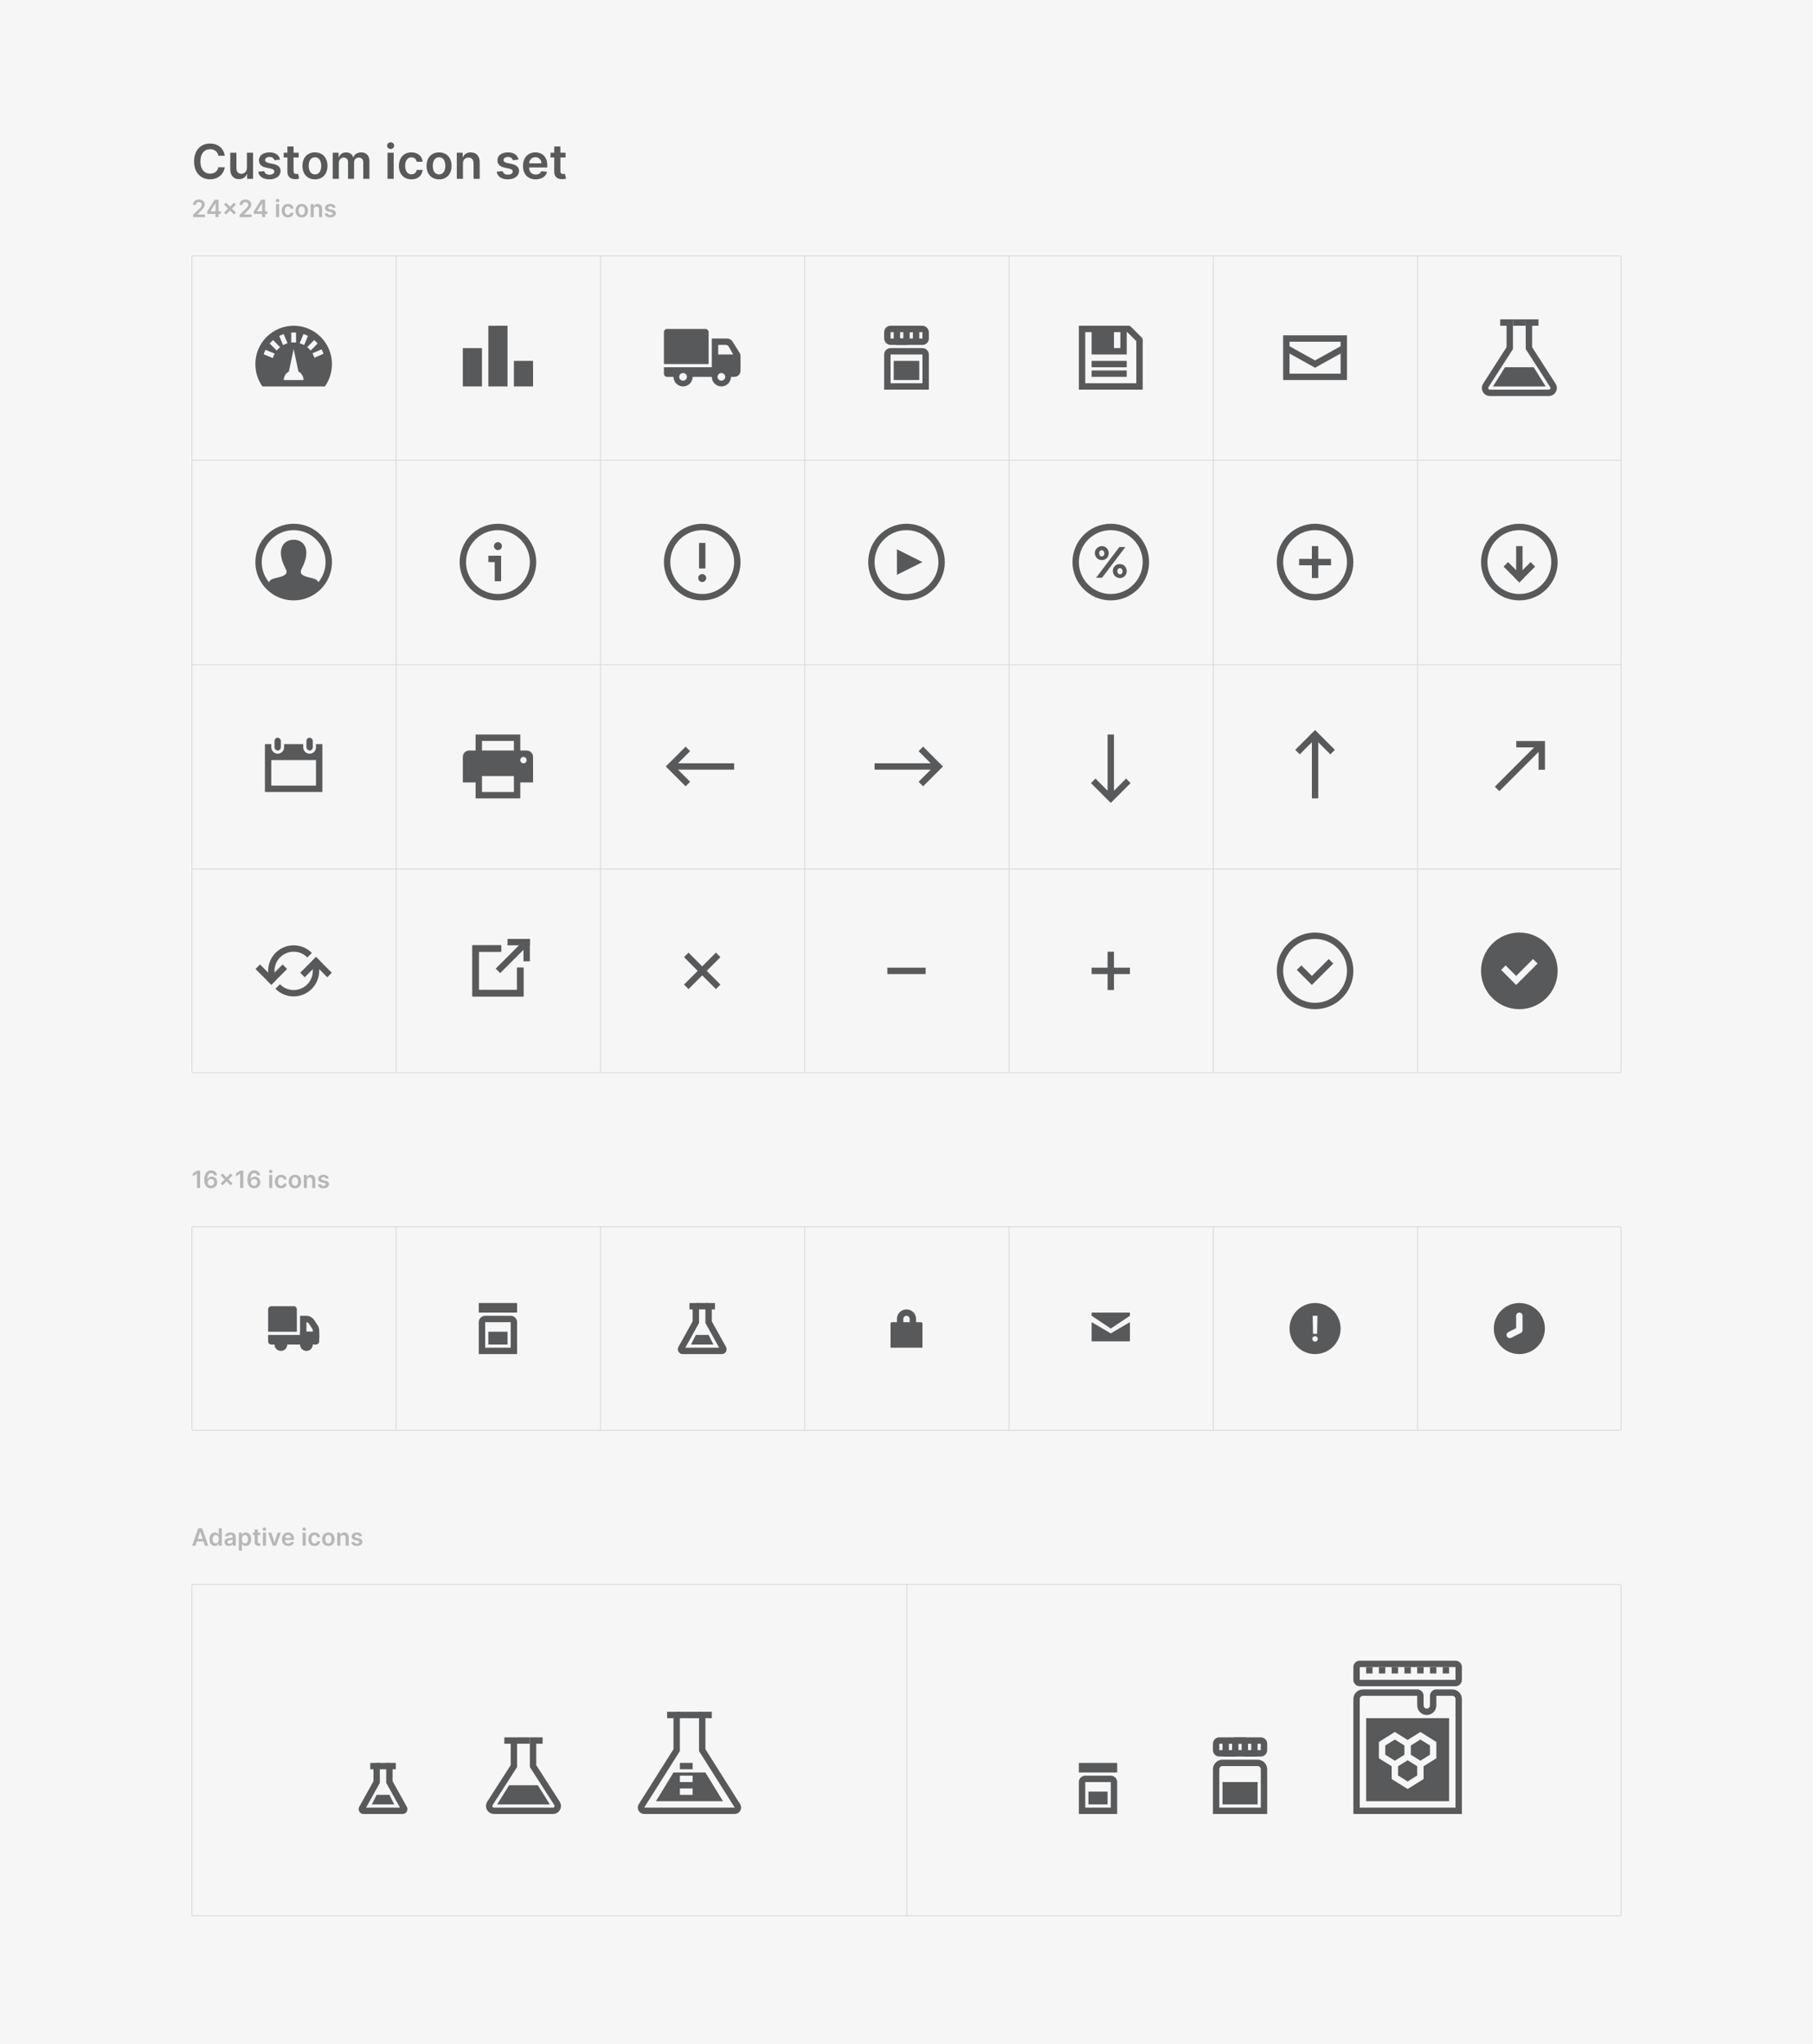 <svg width="1136" height="1280" viewBox="0 0 1136 1280" fill="none" xmlns="http://www.w3.org/2000/svg">
<rect width="1136" height="1280" fill="#F6F6F6"/>
<g opacity="0.2">
<rect x="120.25" y="992.25" width="895.5" height="207.5" rx="0.75" stroke="#58595B" stroke-width="0.5"/>
<path d="M568.25 1200L568.25 992" stroke="#58595B" stroke-width="0.5"/>
</g>
<path opacity="0.4" d="M122.477 968L123.377 965.31H127.479L128.384 968H130.494L126.648 957.091H124.208L120.368 968H122.477ZM123.91 963.723L125.385 959.328H125.471L126.946 963.723H123.91ZM134.632 968.144C136.039 968.144 136.673 967.308 136.976 966.711H137.093V968H138.99V957.091H137.056V961.171H136.976C136.683 960.58 136.081 959.712 134.638 959.712C132.747 959.712 131.261 961.193 131.261 963.92C131.261 966.615 132.704 968.144 134.632 968.144ZM135.17 966.562C133.897 966.562 133.226 965.443 133.226 963.909C133.226 962.386 133.887 961.294 135.17 961.294C136.412 961.294 137.093 962.322 137.093 963.909C137.093 965.497 136.401 966.562 135.17 966.562ZM143.399 968.165C144.683 968.165 145.45 967.563 145.801 966.876H145.865V968H147.719V962.524C147.719 960.362 145.956 959.712 144.395 959.712C142.674 959.712 141.353 960.479 140.927 961.97L142.728 962.226C142.919 961.667 143.463 961.187 144.406 961.187C145.301 961.187 145.791 961.645 145.791 962.45V962.482C145.791 963.036 145.21 963.062 143.766 963.217C142.179 963.387 140.661 963.861 140.661 965.704C140.661 967.313 141.838 968.165 143.399 968.165ZM143.9 966.748C143.095 966.748 142.52 966.381 142.52 965.672C142.52 964.932 143.165 964.623 144.027 964.501C144.533 964.431 145.546 964.304 145.796 964.101V965.065C145.796 965.976 145.061 966.748 143.9 966.748ZM149.658 971.068H151.586V966.711H151.666C151.97 967.308 152.603 968.144 154.01 968.144C155.938 968.144 157.381 966.615 157.381 963.92C157.381 961.193 155.895 959.712 154.004 959.712C152.561 959.712 151.959 960.58 151.666 961.171H151.554V959.818H149.658V971.068ZM151.549 963.909C151.549 962.322 152.231 961.294 153.472 961.294C154.755 961.294 155.416 962.386 155.416 963.909C155.416 965.443 154.745 966.562 153.472 966.562C152.241 966.562 151.549 965.497 151.549 963.909ZM163.118 959.818H161.504V957.858H159.576V959.818H158.415V961.31H159.576V965.859C159.565 967.398 160.684 968.155 162.133 968.112C162.682 968.096 163.06 967.99 163.267 967.92L162.943 966.413C162.836 966.44 162.618 966.487 162.378 966.487C161.893 966.487 161.504 966.317 161.504 965.539V961.31H163.118V959.818ZM164.731 968H166.659V959.818H164.731V968ZM165.7 958.657C166.313 958.657 166.814 958.188 166.814 957.613C166.814 957.033 166.313 956.564 165.7 956.564C165.083 956.564 164.582 957.033 164.582 957.613C164.582 958.188 165.083 958.657 165.7 958.657ZM175.95 959.818H173.9L172.014 965.896H171.929L170.048 959.818H167.992L170.906 968H173.037L175.95 959.818ZM180.629 968.16C182.536 968.16 183.846 967.228 184.187 965.806L182.386 965.603C182.125 966.296 181.486 966.658 180.655 966.658C179.409 966.658 178.583 965.838 178.567 964.437H184.267V963.845C184.267 960.974 182.541 959.712 180.527 959.712C178.184 959.712 176.655 961.432 176.655 963.957C176.655 966.525 178.162 968.16 180.629 968.16ZM178.572 963.137C178.631 962.093 179.403 961.214 180.554 961.214C181.662 961.214 182.408 962.024 182.418 963.137H178.572ZM189.619 968H191.547V959.818H189.619V968ZM190.588 958.657C191.201 958.657 191.701 958.188 191.701 957.613C191.701 957.033 191.201 956.564 190.588 956.564C189.97 956.564 189.47 957.033 189.47 957.613C189.47 958.188 189.97 958.657 190.588 958.657ZM197.099 968.16C199.155 968.16 200.465 966.94 200.604 965.204H198.761C198.596 966.083 197.962 966.589 197.115 966.589C195.911 966.589 195.133 965.582 195.133 963.909C195.133 962.258 195.927 961.267 197.115 961.267C198.042 961.267 198.612 961.864 198.761 962.652H200.604C200.471 960.878 199.086 959.712 197.088 959.712C194.691 959.712 193.178 961.443 193.178 963.941C193.178 966.418 194.654 968.16 197.099 968.16ZM205.756 968.16C208.153 968.16 209.676 966.471 209.676 963.941C209.676 961.406 208.153 959.712 205.756 959.712C203.359 959.712 201.835 961.406 201.835 963.941C201.835 966.471 203.359 968.16 205.756 968.16ZM205.767 966.615C204.44 966.615 203.79 965.433 203.79 963.936C203.79 962.439 204.44 961.241 205.767 961.241C207.072 961.241 207.722 962.439 207.722 963.936C207.722 965.433 207.072 966.615 205.767 966.615ZM213.241 963.206C213.241 962.024 213.955 961.342 214.972 961.342C215.969 961.342 216.565 961.997 216.565 963.089V968H218.493V962.791C218.499 960.83 217.38 959.712 215.692 959.712C214.466 959.712 213.625 960.298 213.252 961.209H213.156V959.818H211.313V968H213.241V963.206ZM226.92 961.981C226.654 960.596 225.546 959.712 223.628 959.712C221.657 959.712 220.315 960.681 220.32 962.194C220.315 963.387 221.05 964.176 222.622 964.501L224.017 964.794C224.768 964.959 225.12 965.262 225.12 965.726C225.12 966.285 224.513 966.706 223.596 966.706C222.712 966.706 222.137 966.322 221.972 965.587L220.091 965.768C220.331 967.27 221.594 968.16 223.602 968.16C225.647 968.16 227.091 967.1 227.096 965.55C227.091 964.383 226.34 963.67 224.795 963.334L223.399 963.036C222.568 962.849 222.238 962.562 222.243 962.088C222.238 961.534 222.851 961.15 223.655 961.15C224.545 961.15 225.013 961.635 225.162 962.173L226.92 961.981Z" fill="#58595B"/>
<g clip-path="url(#clip0)">
<path d="M698 1134V1116C698 1114.9 697.105 1114 696 1114H680C678.895 1114 678 1114.9 678 1116V1134H698Z" stroke="#58595B" stroke-width="4"/>
<path d="M682 1122V1130H694V1122H682Z" fill="#58595B"/>
<rect x="676" y="1104" width="24" height="6" fill="#58595B"/>
</g>
<path d="M792 1134V1108C792 1105.79 790.209 1104 788 1104H766C763.791 1104 762 1105.79 762 1108V1134H792Z" stroke="#58595B" stroke-width="4"/>
<path d="M768 1090V1098H774V1090H780V1098H786V1090" stroke="#58595B" stroke-width="4" stroke-linejoin="round"/>
<path d="M762 1092C762 1090.9 762.895 1090 764 1090H790C791.105 1090 792 1090.9 792 1092V1096C792 1097.1 791.105 1098 790 1098H764C762.895 1098 762 1097.1 762 1096V1092Z" stroke="#58595B" stroke-width="4"/>
<path d="M766 1116V1130H788V1116H766Z" fill="#58595B"/>
<path d="M850 1064C850 1061.79 851.791 1060 854 1060H888C889.105 1060 890 1060.9 890 1062V1068C890 1070.21 891.791 1072 894 1072V1072C896.209 1072 898 1070.21 898 1068V1062C898 1060.9 898.895 1060 900 1060H910C912.209 1060 914 1061.79 914 1064V1134H850V1064Z" stroke="#58595B" stroke-width="4"/>
<path fill-rule="evenodd" clip-rule="evenodd" d="M908 1076H856V1128H908V1076ZM875.06 1085.3L874 1084.64L872.94 1085.3L864.94 1090.3L864 1090.89V1092V1100V1101.11L864.94 1101.7L872 1106.11V1113V1114.11L872.94 1114.7L880.94 1119.7L882 1120.36L883.06 1119.7L891.06 1114.7L892 1114.11V1113V1106.11L899.06 1101.7L900 1101.11V1100V1092V1090.89L899.06 1090.3L891.06 1085.3L890 1084.64L888.94 1085.3L882 1089.64L875.06 1085.3ZM888 1106.11L882 1102.36L876 1106.11V1111.89L882 1115.64L888 1111.89V1106.11ZM890 1102.64L896 1098.89V1093.11L890 1089.36L884 1093.11V1098.89L890 1102.64ZM880 1098.89V1093.11L874 1089.36L868 1093.11V1098.89L874 1102.64L880 1098.89Z" fill="#58595B"/>
<path fill-rule="evenodd" clip-rule="evenodd" d="M848 1044C848 1041.79 849.791 1040 852 1040H912C914.209 1040 916 1041.79 916 1044V1052C916 1054.21 914.209 1056 912 1056H852C849.791 1056 848 1054.21 848 1052V1044ZM912 1044H852V1052H912V1044Z" fill="#58595B"/>
<path fill-rule="evenodd" clip-rule="evenodd" d="M856 1048V1044H860V1048H856Z" fill="#58595B"/>
<path fill-rule="evenodd" clip-rule="evenodd" d="M864 1048V1044H868V1048H864Z" fill="#58595B"/>
<path fill-rule="evenodd" clip-rule="evenodd" d="M872 1048V1044H876V1048H872Z" fill="#58595B"/>
<path fill-rule="evenodd" clip-rule="evenodd" d="M880 1048V1044H884V1048H880Z" fill="#58595B"/>
<path fill-rule="evenodd" clip-rule="evenodd" d="M888 1048V1044H892V1048H888Z" fill="#58595B"/>
<path fill-rule="evenodd" clip-rule="evenodd" d="M896 1048V1044H900V1048H896Z" fill="#58595B"/>
<path fill-rule="evenodd" clip-rule="evenodd" d="M904 1048V1044H908V1048H904Z" fill="#58595B"/>
<path d="M418 1074H424V1096L401.938 1130.93C401.097 1132.26 402.054 1134 403.629 1134H460.371C461.946 1134 462.903 1132.26 462.062 1130.93L440 1096V1074H446" stroke="#58595B" stroke-width="4"/>
<path fill-rule="evenodd" clip-rule="evenodd" d="M411 1128H453L442 1110H422L411 1128ZM434 1116H426V1112H434V1116ZM426 1124H434V1120H426V1124Z" fill="#58595B"/>
<path d="M424 1074H440" stroke="#58595B" stroke-width="4"/>
<path d="M426 1106H434" stroke="#58595B" stroke-width="4"/>
<g clip-path="url(#clip1)">
<path d="M232 1106H236V1116L226.825 1132.51C226.455 1133.18 226.937 1134 227.7 1134H252.3C253.063 1134 253.545 1133.18 253.175 1132.51L244 1116V1106H248" stroke="#58595B" stroke-width="4"/>
<path d="M236 1106H244" stroke="#58595B" stroke-width="4"/>
<path d="M233 1130L236 1124H244L247 1130H233Z" fill="#58595B"/>
</g>
<path d="M316 1090H322V1106L306.971 1129.38C305.688 1131.37 307.121 1134 309.495 1134H346.505C348.879 1134 350.312 1131.37 349.029 1129.38L334 1106V1090H340" stroke="#58595B" stroke-width="4"/>
<path d="M324 1090H332" stroke="#58595B" stroke-width="4"/>
<path d="M311.5 1130L319 1118H337L344.5 1130H311.5Z" fill="#58595B"/>
<path opacity="0.4" d="M125.407 733.091H123.526L120.815 734.833V736.644L123.366 735.014H123.43V744H125.407V733.091ZM132.172 744.149C134.526 744.165 136.108 742.546 136.103 740.388C136.108 738.327 134.638 736.836 132.725 736.836C131.554 736.836 130.52 737.406 129.998 738.343H129.924C129.929 736.015 130.771 734.62 132.283 734.62C133.221 734.62 133.855 735.168 134.057 736.031H136.001C135.767 734.241 134.345 732.91 132.283 732.91C129.663 732.91 128.006 735.094 128.006 738.854C128.006 742.855 130.078 744.138 132.172 744.149ZM132.161 742.551C130.994 742.551 130.142 741.587 130.137 740.447C130.147 739.302 131.032 738.343 132.188 738.343C133.343 738.343 134.19 739.259 134.185 740.431C134.19 741.624 133.317 742.551 132.161 742.551ZM144.503 742.338L145.701 741.14L143.182 738.62L145.701 736.1L144.503 734.891L141.978 737.416L139.458 734.891L138.255 736.1L140.774 738.62L138.255 741.14L139.458 742.338L141.978 739.819L144.503 742.338ZM152.433 733.091H150.553L147.841 734.833V736.644L150.393 735.014H150.457V744H152.433V733.091ZM159.198 744.149C161.552 744.165 163.134 742.546 163.129 740.388C163.134 738.327 161.664 736.836 159.752 736.836C158.58 736.836 157.547 737.406 157.025 738.343H156.95C156.955 736.015 157.797 734.62 159.31 734.62C160.247 734.62 160.881 735.168 161.084 736.031H163.028C162.793 734.241 161.371 732.91 159.31 732.91C156.689 732.91 155.032 735.094 155.032 738.854C155.032 742.855 157.104 744.138 159.198 744.149ZM159.187 742.551C158.021 742.551 157.168 741.587 157.163 740.447C157.174 739.302 158.058 738.343 159.214 738.343C160.37 738.343 161.217 739.259 161.211 740.431C161.217 741.624 160.343 742.551 159.187 742.551ZM168.671 744H170.6V735.818H168.671V744ZM169.641 734.657C170.253 734.657 170.754 734.188 170.754 733.613C170.754 733.032 170.253 732.564 169.641 732.564C169.023 732.564 168.522 733.032 168.522 733.613C168.522 734.188 169.023 734.657 169.641 734.657ZM176.151 744.16C178.208 744.16 179.518 742.94 179.656 741.203H177.813C177.648 742.082 177.014 742.588 176.167 742.588C174.964 742.588 174.186 741.582 174.186 739.909C174.186 738.258 174.98 737.267 176.167 737.267C177.094 737.267 177.664 737.864 177.813 738.652H179.656C179.523 736.878 178.138 735.712 176.141 735.712C173.744 735.712 172.231 737.443 172.231 739.941C172.231 742.418 173.706 744.16 176.151 744.16ZM184.809 744.16C187.206 744.16 188.729 742.471 188.729 739.941C188.729 737.406 187.206 735.712 184.809 735.712C182.412 735.712 180.888 737.406 180.888 739.941C180.888 742.471 182.412 744.16 184.809 744.16ZM184.819 742.615C183.493 742.615 182.843 741.433 182.843 739.936C182.843 738.439 183.493 737.24 184.819 737.24C186.124 737.24 186.774 738.439 186.774 739.936C186.774 741.433 186.124 742.615 184.819 742.615ZM192.294 739.206C192.294 738.023 193.008 737.342 194.025 737.342C195.021 737.342 195.618 737.997 195.618 739.089V744H197.546V738.79C197.551 736.83 196.433 735.712 194.744 735.712C193.519 735.712 192.678 736.298 192.305 737.208H192.209V735.818H190.366V744H192.294V739.206ZM205.973 737.981C205.707 736.596 204.599 735.712 202.681 735.712C200.71 735.712 199.368 736.681 199.373 738.194C199.368 739.387 200.103 740.175 201.674 740.5L203.07 740.793C203.821 740.958 204.173 741.262 204.173 741.725C204.173 742.285 203.565 742.706 202.649 742.706C201.765 742.706 201.19 742.322 201.025 741.587L199.144 741.768C199.384 743.27 200.646 744.16 202.654 744.16C204.7 744.16 206.143 743.1 206.149 741.55C206.143 740.383 205.392 739.669 203.848 739.334L202.452 739.036C201.621 738.849 201.291 738.561 201.296 738.087C201.291 737.533 201.903 737.15 202.708 737.15C203.597 737.15 204.066 737.635 204.215 738.173L205.973 737.981Z" fill="#58595B"/>
<g opacity="0.2">
<rect x="120.25" y="768.25" width="895.5" height="127.5" rx="0.75" stroke="#58595B" stroke-width="0.5"/>
<path d="M248.25 896L248.25 768" stroke="#58595B" stroke-width="0.5"/>
<path d="M376.25 896L376.25 768" stroke="#58595B" stroke-width="0.5"/>
<path d="M504.25 896L504.25 768" stroke="#58595B" stroke-width="0.5"/>
<path d="M632.25 896L632.25 768" stroke="#58595B" stroke-width="0.5"/>
<path d="M760.25 896L760.25 768" stroke="#58595B" stroke-width="0.5"/>
<path d="M888.25 896L888.25 768" stroke="#58595B" stroke-width="0.5"/>
</g>
<path d="M432 818H436V828L426.825 844.514C426.455 845.181 426.937 846 427.7 846H452.3C453.063 846 453.545 845.181 453.175 844.514L444 828V818H448" stroke="#58595B" stroke-width="4"/>
<path d="M436 818H444" stroke="#58595B" stroke-width="4"/>
<path d="M433 842L436 836H444L447 842H433Z" fill="#58595B"/>
<circle cx="192" cy="842" r="4" fill="#58595B"/>
<circle cx="176" cy="842" r="4" fill="#58595B"/>
<path d="M168 836H200V840C200 841.105 199.105 842 198 842H170C168.895 842 168 841.105 168 840V836Z" fill="#58595B"/>
<path d="M168 820C168 818.895 168.895 818 170 818H184C185.105 818 186 818.895 186 820V834H168V820Z" fill="#58595B"/>
<rect x="188" y="834" width="12" height="4" fill="#58595B"/>
<path fill-rule="evenodd" clip-rule="evenodd" d="M188 824H191.859C193.865 824 195.739 825.003 196.852 826.672L198.992 829.883C199.649 830.869 200 832.027 200 833.211V838H188V824ZM192 828.005V834H196V833.211C196 832.816 195.883 832.43 195.664 832.102L193.523 828.891C193.179 828.373 192.615 828.048 192 828.005Z" fill="#58595B"/>
<path d="M322 846V828C322 826.895 321.105 826 320 826H304C302.895 826 302 826.895 302 828V846H322Z" stroke="#58595B" stroke-width="4"/>
<path d="M306 834V842H318V834H306Z" fill="#58595B"/>
<rect x="300" y="816" width="24" height="6" fill="#58595B"/>
<path fill-rule="evenodd" clip-rule="evenodd" d="M824 848C832.837 848 840 840.837 840 832C840 823.163 832.837 816 824 816C815.163 816 808 823.163 808 832C808 840.837 815.163 848 824 848ZM822.496 824H825.52L825.262 835.297H822.746L822.496 824ZM825.723 838.453C825.715 839.406 824.926 840.172 824.004 840.172C823.051 840.172 822.277 839.406 822.285 838.453C822.277 837.516 823.051 836.75 824.004 836.75C824.926 836.75 825.715 837.516 825.723 838.453Z" fill="#58595B"/>
<path fill-rule="evenodd" clip-rule="evenodd" d="M952 848C960.837 848 968 840.837 968 832C968 823.163 960.837 816 952 816C943.163 816 936 823.163 936 832C936 840.837 943.163 848 952 848ZM954 824C954 822.895 953.105 822 952 822C950.895 822 950 822.895 950 824V831.764L945.106 834.211C944.118 834.705 943.717 835.906 944.211 836.894C944.705 837.882 945.906 838.283 946.894 837.789L952.894 834.789C953.572 834.45 954 833.758 954 833V824Z" fill="#58595B"/>
<path d="M558 829C558 828.448 558.448 828 559 828H577C577.552 828 578 828.448 578 829V844H558V829Z" fill="#58595B"/>
<path fill-rule="evenodd" clip-rule="evenodd" d="M568 824C566.895 824 566 824.895 566 826V832H562V826C562 822.686 564.686 820 568 820C571.314 820 574 822.686 574 826V832H570V826C570 824.895 569.105 824 568 824Z" fill="#58595B"/>
<path fill-rule="evenodd" clip-rule="evenodd" d="M708 822H684V824L696 832L708 824V822ZM708 828L696 835L684 828V840H708V828Z" fill="#58595B"/>
<g opacity="0.2">
<rect x="120.25" y="160.25" width="895.5" height="511.5" rx="0.75" stroke="#58595B" stroke-width="0.5"/>
<path d="M120 288.25H1016" stroke="#58595B" stroke-width="0.5"/>
<path d="M120 416.25H1016" stroke="#58595B" stroke-width="0.5"/>
<path d="M120 544.25H1016" stroke="#58595B" stroke-width="0.5"/>
<path d="M248.25 672L248.25 160" stroke="#58595B" stroke-width="0.5"/>
<path d="M376.25 672L376.25 160" stroke="#58595B" stroke-width="0.5"/>
<path d="M504.25 672L504.25 160" stroke="#58595B" stroke-width="0.5"/>
<path d="M632.25 672L632.25 160" stroke="#58595B" stroke-width="0.5"/>
<path d="M760.25 672L760.25 160" stroke="#58595B" stroke-width="0.5"/>
<path d="M888.25 672L888.25 160" stroke="#58595B" stroke-width="0.5"/>
</g>
<path fill-rule="evenodd" clip-rule="evenodd" d="M422 236H418C416.896 236 416 235.104 416 234V230H446V212H455.334C457.568 212 458.534 213.152 459.206 214.214C460.394 216.094 462.278 219.078 463.424 220.97C463.8 221.594 464 222.31 464 223.04V232C464 234.242 462.544 236 460 236H458C458 239.312 455.312 242 452 242C448.688 242 446 239.312 446 236H434C434 239.312 431.312 242 428 242C424.688 242 422 239.312 422 236ZM428 233.6C429.324 233.6 430.4 234.676 430.4 236C430.4 237.324 429.324 238.4 428 238.4C426.676 238.4 425.6 237.324 425.6 236C425.6 234.676 426.676 233.6 428 233.6ZM452 233.6C453.324 233.6 454.4 234.676 454.4 236C454.4 237.324 453.324 238.4 452 238.4C450.676 238.4 449.6 237.324 449.6 236C449.6 234.676 450.676 233.6 452 233.6ZM444 228H416V208C416 206.896 416.896 206 418 206H442C443.104 206 444 206.896 444 208V228ZM450 216V222H459.43L456.576 217.008C456.22 216.384 455.558 216 454.84 216H450Z" fill="#58595B"/>
<path d="M302 242H290V218H302V242ZM318 204H306V242H318V204ZM334 226H322V242H334V226Z" fill="#58595B"/>
<path d="M184 204C170.746 204 160 214.746 160 228C160 233.166 161.632 238.084 164.41 242H203.59C206.368 238.084 208 233.166 208 228C208 214.746 197.254 204 184 204ZM182.484 208.28C182.996 208.24 183.504 208.222 184 208.222C184.496 208.222 185.004 208.242 185.516 208.28V214.51C185.012 214.456 184.504 214.426 184 214.426C183.496 214.426 182.988 214.454 182.484 214.51V208.28ZM170.958 224.236L165.198 221.85C165.512 220.892 165.9 219.954 166.36 219.052L172.118 221.436C171.624 222.324 171.236 223.262 170.958 224.236ZM173.39 219.534L168.984 215.128C169.642 214.362 170.36 213.642 171.126 212.986L175.532 217.392C174.742 218.024 174.024 218.742 173.39 219.534ZM174.976 210.396C175.874 209.934 176.814 209.54 177.768 209.224L180.178 214.974C179.208 215.256 178.272 215.65 177.386 216.144L174.976 210.396ZM177.792 238C177.83 235.698 179.108 233.7 180.998 232.656L184 218.574L187.004 232.656C188.89 233.7 190.172 235.698 190.21 238H177.792ZM187.768 214.958L190.154 209.2C191.112 209.512 192.05 209.904 192.952 210.362L190.566 216.118C189.68 215.626 188.74 215.238 187.768 214.958ZM192.466 217.392L196.872 212.986C197.638 213.644 198.356 214.362 199.014 215.128L194.608 219.534C193.976 218.742 193.258 218.024 192.466 217.392ZM196.984 224.032C196.69 223.066 196.284 222.132 195.778 221.252L201.498 218.776C201.968 219.666 202.374 220.6 202.702 221.556L196.984 224.032Z" fill="#58595B"/>
<path d="M580 242V222C580 220.895 579.105 220 578 220H558C556.895 220 556 220.895 556 222V242H580Z" stroke="#58595B" stroke-width="4"/>
<path d="M562 206V214H568V206H574V214" stroke="#58595B" stroke-width="4" stroke-linejoin="round"/>
<rect x="556" y="206" width="24" height="8" rx="2" stroke="#58595B" stroke-width="4"/>
<path d="M560 226V238H576V226H560Z" fill="#58595B"/>
<path fill-rule="evenodd" clip-rule="evenodd" d="M706 208H706.343L712 213.657V240H680V208H684V222H706V208ZM702 208H698V212V214V218H702V214V212V208ZM706 204H707.172C707.702 204 708.211 204.211 708.586 204.586L715.414 211.414C715.789 211.789 716 212.298 716 212.828V244H676V204H684H706Z" fill="#58595B"/>
<rect x="684" y="226" width="22" height="4" fill="#58595B"/>
<rect x="684" y="232" width="22" height="4" fill="#58595B"/>
<rect x="806" y="212" width="36" height="24" stroke="#58595B" stroke-width="4"/>
<path d="M806 218L824 228L842 218" stroke="#58595B" stroke-width="4"/>
<path d="M940 202H946V218L930.971 241.378C929.688 243.374 931.121 246 933.495 246H970.505C972.879 246 974.312 243.374 973.029 241.378L958 218V202H964" stroke="#58595B" stroke-width="4"/>
<path d="M948 202H956" stroke="#58595B" stroke-width="4"/>
<path d="M935.5 242L943 230H961L968.5 242H935.5Z" fill="#58595B"/>
<mask id="path-81-inside-1" fill="white">
<path fill-rule="evenodd" clip-rule="evenodd" d="M314 592H296V624H328V606H324V620H300V596H314V592Z"/>
</mask>
<path fill-rule="evenodd" clip-rule="evenodd" d="M314 592H296V624H328V606H324V620H300V596H314V592Z" fill="#58595B"/>
<path d="M314 592H318V588H314V592ZM296 592V588H292V592H296ZM296 624H292V628H296V624ZM328 624V628H332V624H328ZM328 606H332V602H328V606ZM324 606V602H320V606H324ZM324 620V624H328V620H324ZM300 620H296V624H300V620ZM300 596V592H296V596H300ZM314 596V600H318V596H314ZM314 588H296V596H314V588ZM292 592V624H300V592H292ZM296 628H328V620H296V628ZM332 624V606H324V624H332ZM328 602H324V610H328V602ZM328 620V606H320V620H328ZM300 624H324V616H300V624ZM296 596V620H304V596H296ZM314 592H300V600H314V592ZM318 596V592H310V596H318Z" fill="#58595B" mask="url(#path-81-inside-1)"/>
<rect x="318" y="588" width="14" height="4" fill="#58595B"/>
<rect x="328" y="602" width="14" height="4" transform="rotate(-90 328 602)" fill="#58595B"/>
<path d="M328 592L312 608" stroke="#58595B" stroke-width="4"/>
<path fill-rule="evenodd" clip-rule="evenodd" d="M322 464H302V470H322V464ZM326 470V460H298V470H294C291.791 470 290 471.791 290 474V490H298V500H326V490H334V474C334 471.791 332.209 470 330 470H326ZM322 486H302V496H322V486ZM330 476C330 477.105 329.105 478 328 478C326.895 478 326 477.105 326 476C326 474.895 326.895 474 328 474C329.105 474 330 474.895 330 476Z" fill="#58595B"/>
<path fill-rule="evenodd" clip-rule="evenodd" d="M424.828 482L432.414 489.586L429.586 492.414L417.172 480L429.586 467.586L432.414 470.414L424.828 478H460V482H424.828Z" fill="#58595B"/>
<path d="M184 328C170.746 328 160 338.746 160 352C160 365.254 170.746 376 184 376C197.254 376 208 365.254 208 352C208 338.746 197.254 328 184 328ZM199.506 364.61C198.984 363.438 197.928 362.628 195.764 362.128C191.178 361.07 186.908 360.142 188.978 356.238C195.268 344.354 190.644 338 184 338C177.224 338 172.712 344.598 179.022 356.238C181.154 360.166 176.726 361.092 172.236 362.128C170.068 362.628 169.02 363.444 168.502 364.62C165.692 361.174 164 356.782 164 352C164 340.972 172.972 332 184 332C195.028 332 204 340.972 204 352C204 356.778 202.31 361.166 199.506 364.61Z" fill="#58595B"/>
<path d="M314.5 342C314.5 343.38 313.38 344.5 312 344.5C310.62 344.5 309.5 343.38 309.5 342C309.5 340.62 310.62 339.5 312 339.5C313.38 339.5 314.5 340.62 314.5 342ZM336 352C336 365.254 325.254 376 312 376C298.746 376 288 365.254 288 352C288 338.746 298.746 328 312 328C325.254 328 336 338.746 336 352ZM332 352C332 340.972 323.028 332 312 332C300.972 332 292 340.972 292 352C292 363.028 300.972 372 312 372C323.028 372 332 363.028 332 352ZM306 348V352H310V364H314V348H306Z" fill="#58595B"/>
<path fill-rule="evenodd" clip-rule="evenodd" d="M170 466V468C170 470.209 171.791 472 174 472C176.209 472 178 470.209 178 468V466H190V468C190 470.209 191.791 472 194 472C196.209 472 198 470.209 198 468V466H202V470V476V496H166V476V470V466H170ZM198 476H170V492H198V476Z" fill="#58595B"/>
<rect x="172" y="462" width="4" height="8" rx="2" fill="#58595B"/>
<rect x="192" y="462" width="4" height="8" rx="2" fill="#58595B"/>
<path d="M437.5 362C437.5 360.62 438.62 359.5 440 359.5C441.38 359.5 442.5 360.62 442.5 362C442.5 363.38 441.38 364.5 440 364.5C438.62 364.5 437.5 363.38 437.5 362ZM416 352C416 338.746 426.746 328 440 328C453.254 328 464 338.746 464 352C464 365.254 453.254 376 440 376C426.746 376 416 365.254 416 352ZM420 352C420 363.028 428.972 372 440 372C451.028 372 460 363.028 460 352C460 340.972 451.028 332 440 332C428.972 332 420 340.972 420 352ZM442 356L442 340L438 340L438 356L442 356Z" fill="#58595B"/>
<path d="M928 352C928 338.746 938.746 328 952 328C965.254 328 976 338.746 976 352C976 365.254 965.254 376 952 376C938.746 376 928 365.254 928 352ZM932 352C932 363.028 940.972 372 952 372C963.028 372 972 363.028 972 352C972 340.972 963.028 332 952 332C940.972 332 932 340.972 932 352Z" fill="#58595B"/>
<rect x="961.899" y="354.829" width="14" height="4" transform="rotate(135 961.899 354.829)" fill="#58595B"/>
<rect x="944.929" y="352" width="14" height="4" transform="rotate(45 944.929 352)" fill="#58595B"/>
<path fill-rule="evenodd" clip-rule="evenodd" d="M954 342L954 360.486L950 360.486L950 342L954 342Z" fill="#58595B"/>
<path d="M592 352C592 365.254 581.254 376 568 376C554.746 376 544 365.254 544 352C544 338.746 554.746 328 568 328C581.254 328 592 338.746 592 352ZM588 352C588 340.972 579.028 332 568 332C556.972 332 548 340.972 548 352C548 363.028 556.972 372 568 372C579.028 372 588 363.028 588 352Z" fill="#58595B"/>
<path d="M578 352L562 344V360L578 352Z" fill="#58595B"/>
<path d="M848 352C848 365.254 837.254 376 824 376C810.746 376 800 365.254 800 352C800 338.746 810.746 328 824 328C837.254 328 848 338.746 848 352ZM844 352C844 340.972 835.028 332 824 332C812.972 332 804 340.972 804 352C804 363.028 812.972 372 824 372C835.028 372 844 363.028 844 352Z" fill="#58595B"/>
<rect x="814" y="350" width="20" height="4" fill="#58595B"/>
<rect x="822" y="362" width="20" height="4" transform="rotate(-90 822 362)" fill="#58595B"/>
<path d="M720 352C720 365.254 709.254 376 696 376C682.746 376 672 365.254 672 352C672 338.746 682.746 328 696 328C709.254 328 720 338.746 720 352ZM716 352C716 340.972 707.028 332 696 332C684.972 332 676 340.972 676 352C676 363.028 684.972 372 696 372C707.028 372 716 363.028 716 352Z" fill="#58595B"/>
<path fill-rule="evenodd" clip-rule="evenodd" d="M694.718 346.38C694.632 343.983 692.923 342 690.359 342C687.88 342.083 686 344.066 686 346.38C686.085 348.776 687.795 350.759 690.359 350.759C692.923 350.759 694.718 348.859 694.718 346.38ZM701.385 342.578L686.769 361.832H690.53L705.145 342.578H701.385ZM697.282 357.618C697.368 360.014 699.248 361.998 701.641 361.998C704.12 362.08 706 360.097 706 357.618C705.915 355.221 704.205 353.238 701.641 353.238C699.077 353.238 697.282 355.139 697.282 357.618ZM691.983 346.545C691.983 347.536 691.385 348.445 690.359 348.445C689.504 348.445 688.735 347.702 688.65 346.462C688.735 345.553 689.248 344.562 690.274 344.562C691.299 344.562 691.983 345.553 691.983 346.545ZM701.726 355.8C700.701 355.8 700.103 356.709 700.103 357.701C700.103 358.857 700.957 359.684 701.812 359.684C702.838 359.684 703.436 358.775 703.436 357.783C703.35 356.709 702.667 355.717 701.726 355.8Z" fill="#58595B"/>
<path fill-rule="evenodd" clip-rule="evenodd" d="M583.172 478L575.586 470.414L578.414 467.586L590.828 480L578.414 492.414L575.586 489.586L583.172 482L548 482L548 478L583.172 478Z" fill="#58595B"/>
<path fill-rule="evenodd" clip-rule="evenodd" d="M698 495.172L705.586 487.586L708.414 490.414L696 502.828L683.586 490.414L686.414 487.586L694 495.172L694 460L698 460L698 495.172Z" fill="#58595B"/>
<path fill-rule="evenodd" clip-rule="evenodd" d="M822 464.828L814.414 472.414L811.586 469.586L824 457.172L836.414 469.586L833.586 472.414L826 464.828L826 500L822 500L822 464.828Z" fill="#58595B"/>
<path fill-rule="evenodd" clip-rule="evenodd" d="M961.231 468.059L950.059 468.059L950.059 464.059L968.059 464.059L968.06 482.059L964.06 482.059L964.059 470.887L939.474 495.473L936.645 492.645L961.231 468.059Z" fill="#58595B"/>
<path d="M800 608C800 594.746 810.746 584 824 584C837.254 584 848 594.746 848 608C848 621.254 837.254 632 824 632C810.746 632 800 621.254 800 608ZM804 608C804 619.028 812.972 628 824 628C835.028 628 844 619.028 844 608C844 596.972 835.028 588 824 588C812.972 588 804 596.972 804 608Z" fill="#58595B"/>
<path fill-rule="evenodd" clip-rule="evenodd" d="M835.414 603.414L822 616.829L812.586 607.414L815.414 604.586L822 611.172L832.586 600.586L835.414 603.414Z" fill="#58595B"/>
<path fill-rule="evenodd" clip-rule="evenodd" d="M952 584C938.746 584 928 594.746 928 608C928 621.254 938.746 632 952 632C965.254 632 976 621.254 976 608C976 594.746 965.254 584 952 584ZM950 616.829L963.414 603.414L960.586 600.586L950 611.172L943.414 604.586L940.586 607.414L950 616.829Z" fill="#58595B"/>
<path d="M450 598L430 618M430 598L450 618" stroke="#58595B" stroke-width="4"/>
<path d="M684 606H708V610H684V606Z" fill="#58595B"/>
<path d="M698 596L698 620H694L694 596L698 596Z" fill="#58595B"/>
<rect x="556" y="606" width="24" height="4" fill="#58595B"/>
<path d="M194 598.202C191.459 595.609 187.917 594 184 594C176.268 594 170 600.268 170 608V614M174 617.798C176.541 620.391 180.083 622 184 622C191.732 622 198 615.732 198 608V602" stroke="#58595B" stroke-width="4"/>
<rect x="188.104" y="609.176" width="14" height="4" transform="rotate(-45 188.104 609.176)" fill="#58595B"/>
<rect x="205.075" y="612.004" width="14" height="4" transform="rotate(-135 205.075 612.004)" fill="#58595B"/>
<rect x="179.9" y="606.828" width="14" height="4" transform="rotate(135 179.9 606.828)" fill="#58595B"/>
<rect x="162.929" y="604" width="14" height="4" transform="rotate(45 162.929 604)" fill="#58595B"/>
<path opacity="0.4" d="M120.969 136H128.448V134.349H123.697V134.274L125.577 132.362C127.697 130.327 128.283 129.336 128.283 128.106C128.283 126.279 126.797 124.942 124.602 124.942C122.44 124.942 120.906 126.284 120.906 128.356H122.786C122.786 127.243 123.489 126.545 124.576 126.545C125.614 126.545 126.387 127.179 126.387 128.207C126.387 129.118 125.833 129.768 124.757 130.86L120.969 134.572V136ZM129.854 133.976H135.059V136H136.944V133.976H138.34V132.351H136.944V125.091H134.483L129.854 132.404V133.976ZM135.08 132.351H131.879V132.266L134.995 127.328H135.08V132.351ZM146.642 134.338L147.84 133.14L145.32 130.62L147.84 128.1L146.642 126.891L144.117 129.416L141.597 126.891L140.393 128.1L142.913 130.62L140.393 133.14L141.597 134.338L144.117 131.819L146.642 134.338ZM150.134 136H157.613V134.349H152.862V134.274L154.742 132.362C156.862 130.327 157.448 129.336 157.448 128.106C157.448 126.279 155.962 124.942 153.767 124.942C151.605 124.942 150.071 126.284 150.071 128.356H151.951C151.951 127.243 152.654 126.545 153.741 126.545C154.779 126.545 155.552 127.179 155.552 128.207C155.552 129.118 154.998 129.768 153.922 130.86L150.134 134.572V136ZM159.019 133.976H164.224V136H166.109V133.976H167.505V132.351H166.109V125.091H163.648L159.019 132.404V133.976ZM164.245 132.351H161.044V132.266L164.16 127.328H164.245V132.351ZM172.949 136H174.877V127.818H172.949V136ZM173.918 126.657C174.531 126.657 175.032 126.188 175.032 125.613C175.032 125.032 174.531 124.564 173.918 124.564C173.3 124.564 172.8 125.032 172.8 125.613C172.8 126.188 173.3 126.657 173.918 126.657ZM180.429 136.16C182.485 136.16 183.795 134.94 183.934 133.203H182.091C181.926 134.082 181.292 134.588 180.445 134.588C179.241 134.588 178.463 133.582 178.463 131.909C178.463 130.258 179.257 129.267 180.445 129.267C181.372 129.267 181.942 129.864 182.091 130.652H183.934C183.801 128.878 182.416 127.712 180.418 127.712C178.021 127.712 176.508 129.443 176.508 131.941C176.508 134.418 177.984 136.16 180.429 136.16ZM189.086 136.16C191.483 136.16 193.006 134.471 193.006 131.941C193.006 129.406 191.483 127.712 189.086 127.712C186.689 127.712 185.166 129.406 185.166 131.941C185.166 134.471 186.689 136.16 189.086 136.16ZM189.097 134.615C187.77 134.615 187.12 133.433 187.12 131.936C187.12 130.439 187.77 129.24 189.097 129.24C190.402 129.24 191.052 130.439 191.052 131.936C191.052 133.433 190.402 134.615 189.097 134.615ZM196.571 131.206C196.571 130.023 197.285 129.342 198.303 129.342C199.299 129.342 199.895 129.997 199.895 131.089V136H201.824V130.79C201.829 128.83 200.71 127.712 199.022 127.712C197.797 127.712 196.955 128.298 196.582 129.208H196.486V127.818H194.643V136H196.571V131.206ZM210.25 129.981C209.984 128.596 208.876 127.712 206.958 127.712C204.988 127.712 203.645 128.681 203.651 130.194C203.645 131.387 204.38 132.175 205.952 132.5L207.347 132.793C208.098 132.958 208.45 133.262 208.45 133.725C208.45 134.285 207.843 134.706 206.926 134.706C206.042 134.706 205.467 134.322 205.302 133.587L203.422 133.768C203.661 135.27 204.924 136.16 206.932 136.16C208.977 136.16 210.421 135.1 210.426 133.55C210.421 132.383 209.67 131.669 208.125 131.334L206.729 131.036C205.898 130.849 205.568 130.561 205.574 130.087C205.568 129.533 206.181 129.15 206.985 129.15C207.875 129.15 208.343 129.635 208.493 130.173L210.25 129.981Z" fill="#58595B"/>
<path d="M140.827 97.543C140.156 92.696 136.428 89.883 131.591 89.883C125.891 89.883 121.598 94.038 121.598 101.091C121.598 108.133 125.838 112.298 131.591 112.298C136.779 112.298 140.22 108.942 140.827 104.777L136.843 104.756C136.342 107.312 134.254 108.751 131.644 108.751C128.107 108.751 125.572 106.098 125.572 101.091C125.572 96.169 128.086 93.431 131.655 93.431C134.308 93.431 136.385 94.933 136.843 97.543H140.827ZM154.706 105.118C154.706 107.611 152.927 108.847 151.222 108.847C149.369 108.847 148.133 107.536 148.133 105.459V95.636H144.276V106.055C144.276 109.987 146.514 112.213 149.731 112.213C152.181 112.213 153.907 110.924 154.653 109.092H154.823V112H158.563V95.636H154.706V105.118ZM175.462 99.962C174.929 97.192 172.713 95.423 168.878 95.423C164.936 95.423 162.251 97.362 162.262 100.388C162.251 102.774 163.722 104.351 166.864 105.001L169.656 105.587C171.158 105.917 171.861 106.524 171.861 107.451C171.861 108.57 170.646 109.411 168.814 109.411C167.045 109.411 165.895 108.644 165.565 107.174L161.804 107.536C162.283 110.54 164.808 112.32 168.825 112.32C172.915 112.32 175.803 110.2 175.813 107.099C175.803 104.766 174.3 103.339 171.211 102.668L168.42 102.071C166.758 101.698 166.097 101.123 166.108 100.175C166.097 99.067 167.322 98.3 168.931 98.3C170.71 98.3 171.648 99.269 171.946 100.345L175.462 99.962ZM187.164 95.636H183.936V91.716H180.08V95.636H177.757V98.619H180.08V107.717C180.059 110.796 182.296 112.309 185.194 112.224C186.291 112.192 187.047 111.979 187.463 111.84L186.813 108.825C186.6 108.879 186.163 108.974 185.684 108.974C184.714 108.974 183.936 108.634 183.936 107.078V98.619H187.164V95.636ZM197.352 112.32C202.146 112.32 205.193 108.942 205.193 103.882C205.193 98.811 202.146 95.423 197.352 95.423C192.558 95.423 189.511 98.811 189.511 103.882C189.511 108.942 192.558 112.32 197.352 112.32ZM197.373 109.23C194.72 109.23 193.421 106.865 193.421 103.871C193.421 100.878 194.72 98.481 197.373 98.481C199.983 98.481 201.283 100.878 201.283 103.871C201.283 106.865 199.983 109.23 197.373 109.23ZM208.466 112H212.322V102.05C212.322 100.036 213.665 98.673 215.327 98.673C216.957 98.673 218.075 99.77 218.075 101.453V112H221.857V101.794C221.857 99.951 222.955 98.673 224.819 98.673C226.374 98.673 227.61 99.589 227.61 101.613V112H231.477V101.016C231.477 97.362 229.368 95.423 226.364 95.423C223.988 95.423 222.177 96.595 221.452 98.417H221.282C220.653 96.563 219.066 95.423 216.861 95.423C214.666 95.423 213.026 96.553 212.344 98.417H212.152V95.636H208.466V112ZM242.831 112H246.688V95.636H242.831V112ZM244.77 93.314C245.995 93.314 246.997 92.376 246.997 91.226C246.997 90.065 245.995 89.127 244.77 89.127C243.534 89.127 242.533 90.065 242.533 91.226C242.533 92.376 243.534 93.314 244.77 93.314ZM257.791 112.32C261.903 112.32 264.524 109.88 264.801 106.407H261.115C260.785 108.165 259.517 109.177 257.823 109.177C255.415 109.177 253.86 107.163 253.86 103.818C253.86 100.516 255.447 98.534 257.823 98.534C259.677 98.534 260.817 99.727 261.115 101.304H264.801C264.535 97.756 261.765 95.423 257.77 95.423C252.976 95.423 249.95 98.886 249.95 103.882C249.95 108.836 252.901 112.32 257.791 112.32ZM275.106 112.32C279.9 112.32 282.947 108.942 282.947 103.882C282.947 98.811 279.9 95.423 275.106 95.423C270.312 95.423 267.265 98.811 267.265 103.882C267.265 108.942 270.312 112.32 275.106 112.32ZM275.127 109.23C272.474 109.23 271.175 106.865 271.175 103.871C271.175 100.878 272.474 98.481 275.127 98.481C277.737 98.481 279.037 100.878 279.037 103.871C279.037 106.865 277.737 109.23 275.127 109.23ZM290.076 102.412C290.076 100.047 291.504 98.683 293.539 98.683C295.531 98.683 296.724 99.994 296.724 102.178V112H300.581V101.581C300.591 97.66 298.354 95.423 294.977 95.423C292.527 95.423 290.843 96.595 290.098 98.417H289.906V95.636H286.22V112H290.076V102.412ZM324.876 99.962C324.343 97.192 322.127 95.423 318.292 95.423C314.35 95.423 311.665 97.362 311.676 100.388C311.665 102.774 313.136 104.351 316.278 105.001L319.07 105.587C320.572 105.917 321.275 106.524 321.275 107.451C321.275 108.57 320.06 109.411 318.228 109.411C316.46 109.411 315.309 108.644 314.979 107.174L311.218 107.536C311.697 110.54 314.222 112.32 318.239 112.32C322.33 112.32 325.217 110.2 325.227 107.099C325.217 104.766 323.714 103.339 320.625 102.668L317.834 102.071C316.172 101.698 315.511 101.123 315.522 100.175C315.511 99.067 316.737 98.3 318.345 98.3C320.124 98.3 321.062 99.269 321.36 100.345L324.876 99.962ZM335.652 112.32C339.466 112.32 342.086 110.455 342.768 107.611L339.167 107.206C338.645 108.591 337.367 109.315 335.705 109.315C333.212 109.315 331.561 107.675 331.529 104.873H342.928V103.69C342.928 97.948 339.476 95.423 335.449 95.423C330.762 95.423 327.704 98.864 327.704 103.914C327.704 109.049 330.719 112.32 335.652 112.32ZM331.539 102.273C331.657 100.185 333.201 98.428 335.502 98.428C337.718 98.428 339.21 100.047 339.231 102.273H331.539ZM354.362 95.636H351.134V91.716H347.277V95.636H344.955V98.619H347.277V107.717C347.256 110.796 349.493 112.309 352.391 112.224C353.488 112.192 354.244 111.979 354.66 111.84L354.01 108.825C353.797 108.879 353.36 108.974 352.881 108.974C351.911 108.974 351.134 108.634 351.134 107.078V98.619H354.362V95.636Z" fill="#58595B"/>
<defs>
<clipPath id="clip0">
<rect width="32" height="32" fill="white" transform="translate(672 1104)"/>
</clipPath>
<clipPath id="clip1">
<rect width="32" height="32" fill="white" transform="translate(224 1104)"/>
</clipPath>
</defs>
</svg>
